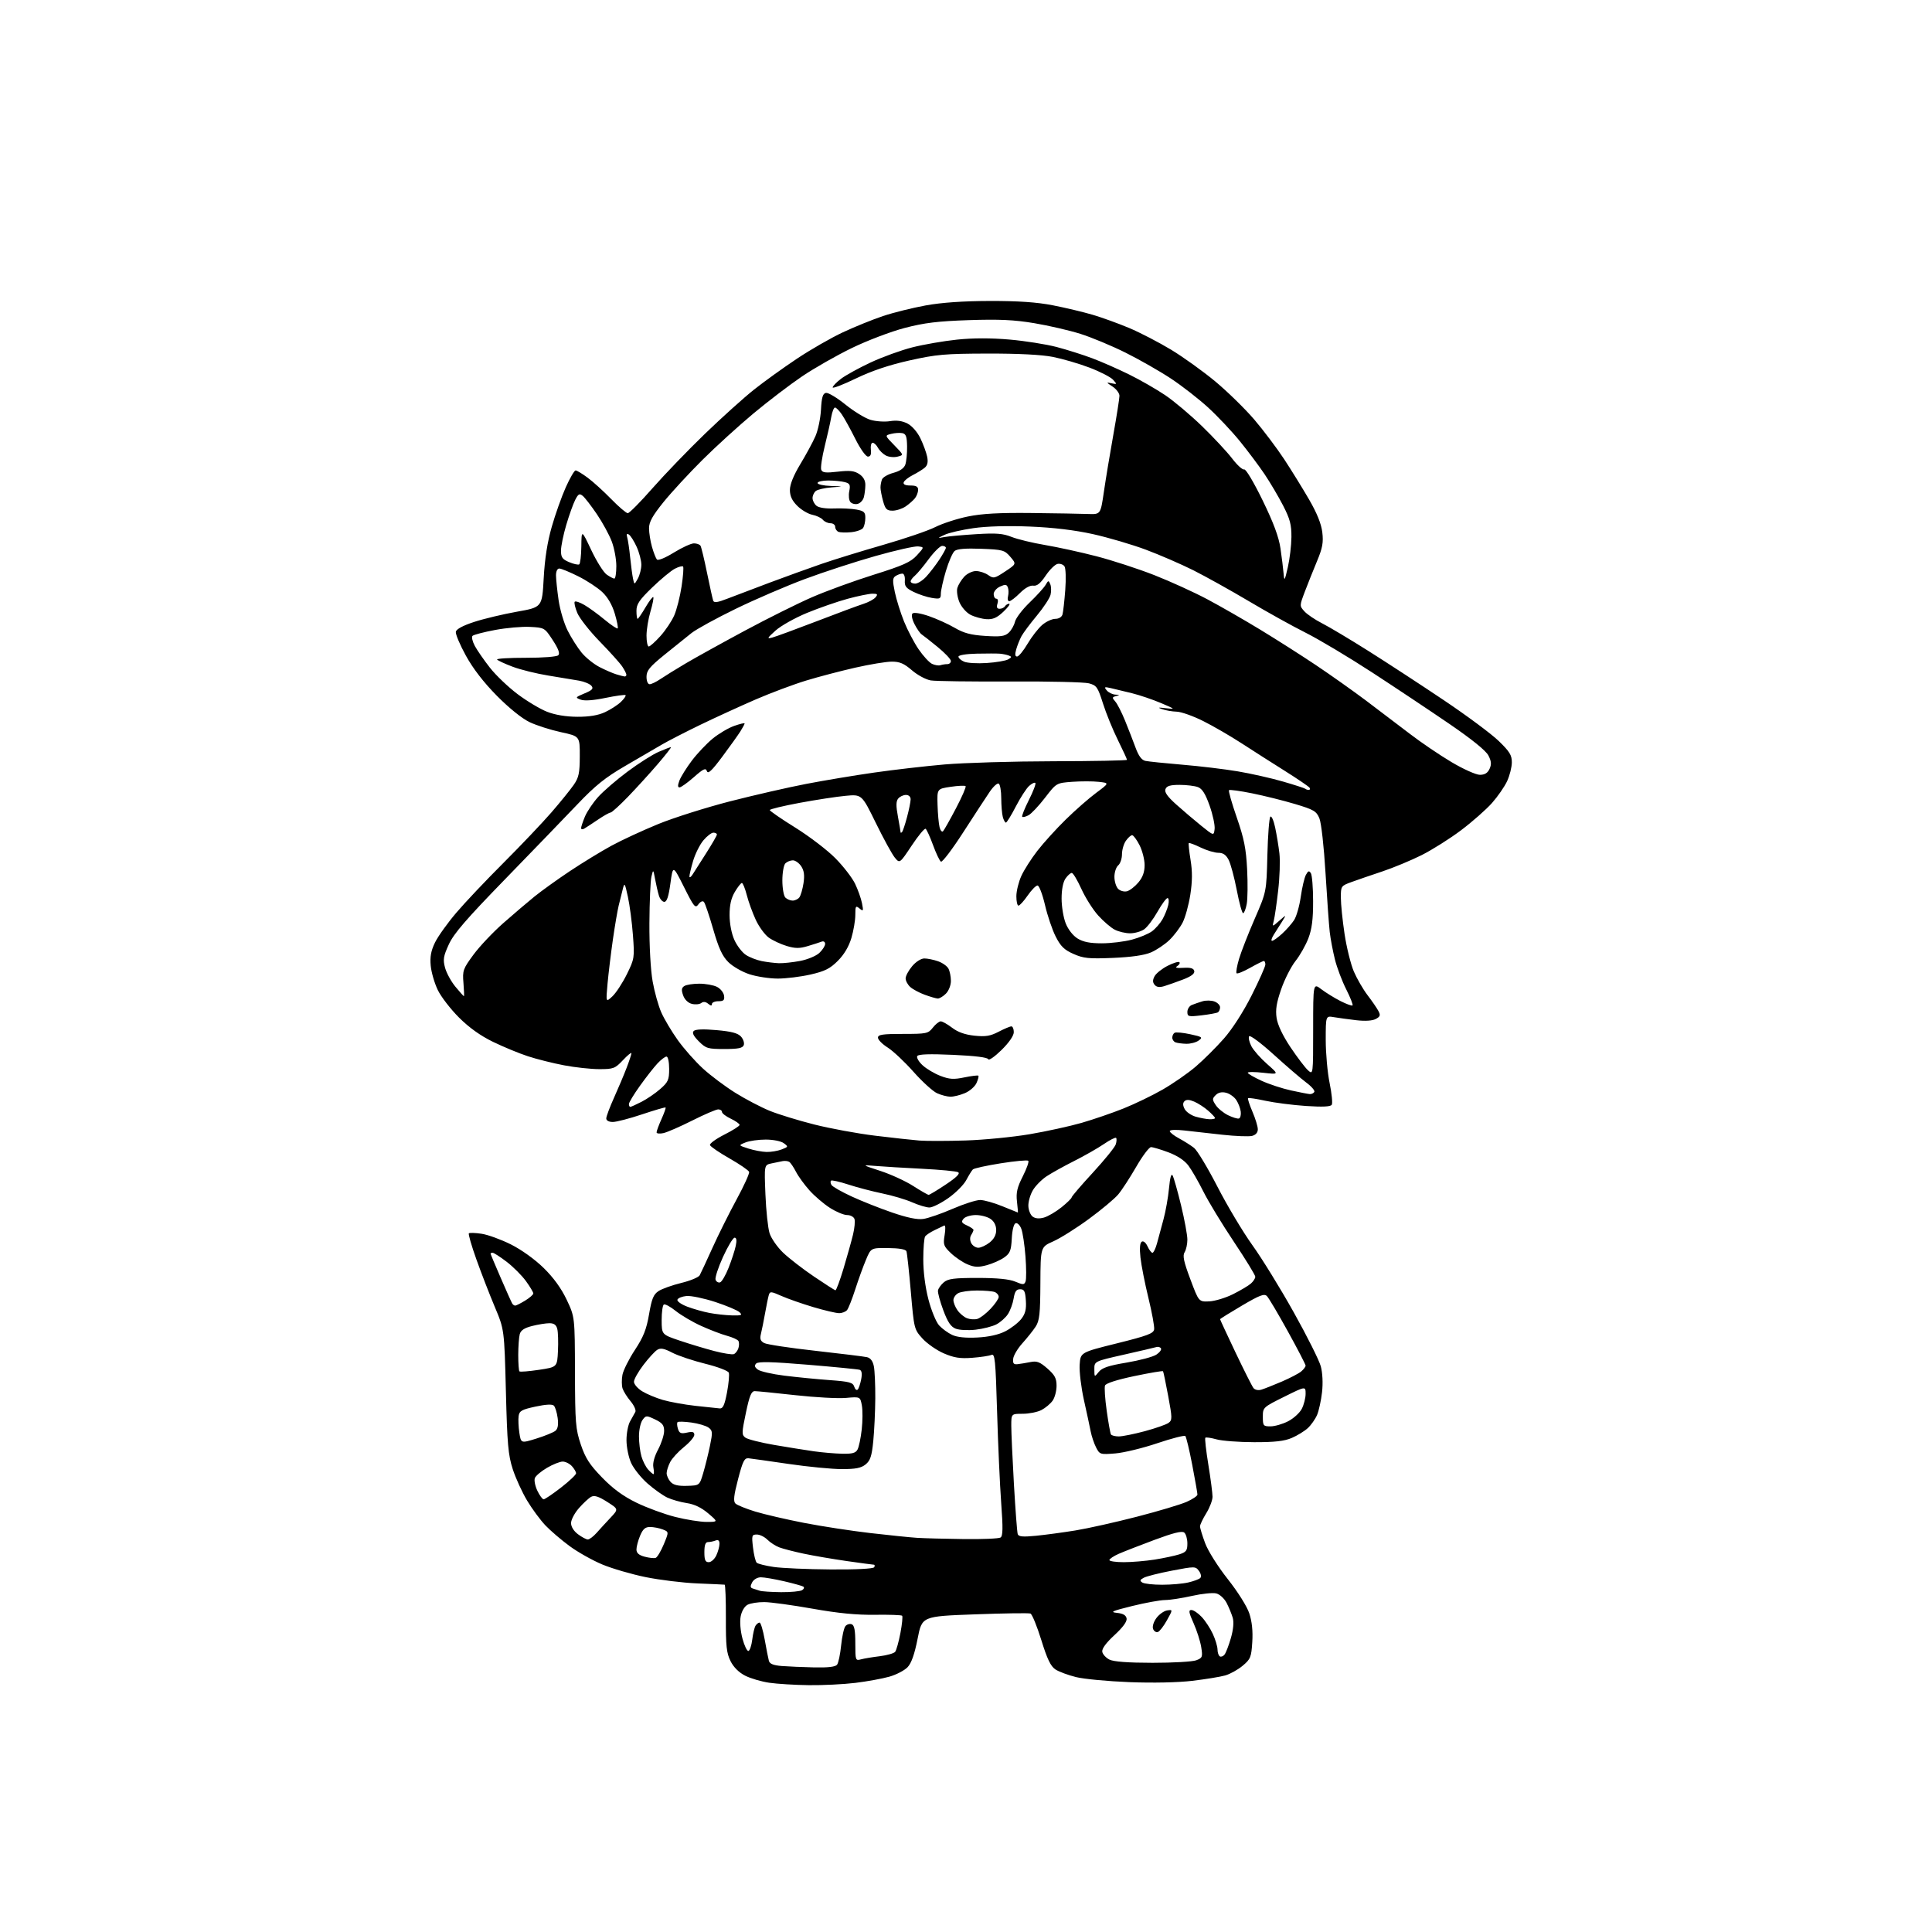 <?xml version="1.0" encoding="UTF-8" standalone="no"?>
<svg 
  version="1.1" 
  xmlns="http://www.w3.org/2000/svg" 
  xmlns:xlink="http://www.w3.org/1999/xlink" 
  xmlns:svg="http://www.w3.org/2000/svg"
  xmlns:rdf="http://www.w3.org/1999/02/22-rdf-syntax-ns#"
  xmlns:cc="http://creativecommons.org/ns#"
  xmlns:dc="http://purl.org/dc/elements/1.1/"
  viewBox="0 0 768 768"
  width="768"
  height="768"
>
<style>svg {background-color: white; }</style>"
<path stroke="none" fill="black" fill-rule="evenodd" d="M321.53,669.88C316.01,669.81 308.93,669.38 305.79,668.92C302.65,668.46 298.32,667.19 296.18,666.09C293.70,664.82 291.59,662.72 290.39,660.30C288.81,657.13 288.51,654.30 288.55,643.25C288.58,635.96 288.35,629.97 288.05,629.93C287.75,629.89 282.84,629.66 277.14,629.43C271.44,629.19 262.22,628.06 256.66,626.93C251.10,625.80 243.35,623.54 239.44,621.91C235.53,620.28 229.67,616.99 226.42,614.59C223.16,612.20 218.84,608.50 216.81,606.37C214.78,604.24 211.51,599.80 209.53,596.50C207.55,593.20 204.98,587.58 203.82,584.00C202.01,578.41 201.63,574.07 201.10,553.00C200.47,528.50 200.47,528.50 196.68,519.50C194.60,514.55 191.31,506.07 189.38,500.65C187.44,495.24 186.10,490.57 186.38,490.28C186.67,489.99 188.95,490.06 191.44,490.44C193.93,490.81 199.17,492.72 203.08,494.67C207.28,496.78 212.60,500.59 216.10,504.02C220.03,507.87 223.10,512.10 225.26,516.65C228.50,523.50 228.50,523.50 228.56,545.50C228.61,565.63 228.81,568.07 230.88,574.23C232.71,579.65 234.36,582.21 239.33,587.33C243.67,591.80 247.72,594.77 253.00,597.34C257.12,599.35 264.06,601.90 268.41,603.00C272.76,604.10 278.39,604.99 280.91,604.99C285.50,604.97 285.50,604.97 281.50,601.57C278.83,599.30 276.01,597.95 273.00,597.50C270.52,597.13 267.05,596.14 265.27,595.31C263.50,594.48 259.95,591.95 257.38,589.69C254.81,587.43 251.89,583.76 250.88,581.54C249.87,579.32 249.04,575.25 249.04,572.50C249.03,569.75 249.68,566.38 250.48,565.00C251.27,563.62 252.21,561.94 252.56,561.26C252.91,560.59 252.06,558.68 250.67,557.02C249.28,555.37 247.84,553.07 247.47,551.92C247.11,550.77 247.09,548.34 247.43,546.52C247.77,544.71 250.00,540.25 252.38,536.63C255.80,531.42 256.98,528.44 258.01,522.44C259.07,516.24 259.77,514.54 261.80,513.21C263.16,512.32 267.22,510.87 270.81,509.99C274.41,509.12 277.70,507.75 278.14,506.95C278.58,506.15 280.87,501.23 283.23,496.00C285.59,490.77 289.92,482.10 292.84,476.73C295.76,471.36 297.99,466.46 297.78,465.84C297.57,465.22 294.07,462.82 290.00,460.50C285.93,458.18 282.43,455.80 282.23,455.19C282.03,454.59 284.60,452.72 287.93,451.03C291.27,449.35 294.00,447.61 294.00,447.17C294.00,446.73 292.43,445.62 290.50,444.70C288.57,443.78 287.00,442.58 287.00,442.02C287.00,441.46 286.33,441.00 285.50,441.00C284.68,441.00 280.06,442.98 275.25,445.40C270.44,447.82 265.26,450.08 263.75,450.42C262.24,450.76 261.00,450.63 261.00,450.13C261.00,449.63 261.87,447.27 262.94,444.88C264.01,442.50 264.75,440.41 264.58,440.25C264.41,440.08 260.21,441.31 255.24,442.97C250.27,444.64 245.03,446.00 243.60,446.00C242.03,446.00 241.00,445.44 241.00,444.59C241.00,443.82 242.39,440.11 244.09,436.34C245.78,432.58 248.03,427.25 249.08,424.50C250.14,421.75 251.00,419.13 251.00,418.68C251.00,418.23 249.48,419.46 247.63,421.43C244.49,424.76 243.85,425.00 238.24,425.00C234.93,425.00 228.62,424.32 224.22,423.48C219.83,422.65 213.36,421.03 209.86,419.88C206.36,418.74 200.12,416.16 196.00,414.16C190.99,411.73 186.49,408.51 182.44,404.47C179.11,401.14 175.32,396.23 174.03,393.56C172.74,390.89 171.47,386.55 171.22,383.92C170.88,380.36 171.31,377.99 172.91,374.68C174.10,372.23 177.92,366.89 181.40,362.81C184.87,358.73 193.33,349.79 200.19,342.95C207.04,336.10 215.57,327.12 219.15,323.00C222.72,318.88 226.72,313.94 228.04,312.03C230.08,309.10 230.45,307.36 230.47,300.62C230.50,292.67 230.50,292.67 223.00,291.05C218.88,290.16 213.25,288.36 210.50,287.05C207.49,285.61 202.32,281.45 197.50,276.57C192.26,271.26 188.02,265.77 185.20,260.63C182.83,256.33 181.03,252.06 181.20,251.15C181.39,250.09 183.99,248.69 188.50,247.22C192.35,245.96 200.00,244.14 205.50,243.16C215.50,241.39 215.50,241.39 216.13,229.86C216.56,222.03 217.60,215.43 219.36,209.31C220.78,204.35 223.29,197.31 224.93,193.65C226.57,189.99 228.32,187.00 228.81,187.00C229.30,187.00 231.45,188.30 233.60,189.89C235.74,191.47 239.96,195.30 242.97,198.39C245.97,201.47 248.94,204.00 249.55,204.00C250.17,204.00 254.60,199.52 259.40,194.05C264.21,188.58 273.60,178.84 280.27,172.40C286.95,165.96 295.69,158.09 299.69,154.91C303.69,151.73 311.39,146.19 316.79,142.59C322.19,138.99 330.41,134.27 335.06,132.10C339.70,129.93 346.88,127.02 351.00,125.64C355.12,124.26 362.77,122.36 368.00,121.41C374.33,120.26 382.83,119.67 393.50,119.64C404.80,119.62 412.14,120.12 418.50,121.36C423.45,122.32 430.57,124.02 434.32,125.12C438.07,126.22 444.65,128.61 448.93,130.41C453.22,132.22 460.68,136.09 465.52,139.01C470.35,141.93 478.27,147.62 483.12,151.65C487.96,155.69 494.91,162.48 498.56,166.74C502.20,171.01 507.55,178.10 510.45,182.50C513.34,186.90 517.81,194.13 520.38,198.56C523.53,204.01 525.24,208.24 525.64,211.62C526.12,215.67 525.72,217.84 523.54,223.06C522.06,226.60 519.89,232.05 518.70,235.17C516.56,240.83 516.56,240.85 518.53,243.03C519.61,244.23 522.75,246.35 525.50,247.75C528.25,249.14 536.58,254.11 544.00,258.79C551.42,263.47 564.92,272.28 574.00,278.38C583.08,284.47 592.86,291.74 595.75,294.54C600.10,298.75 601.00,300.20 600.98,303.06C600.97,304.95 600.13,308.30 599.11,310.50C598.10,312.70 595.38,316.62 593.08,319.22C590.77,321.81 585.25,326.68 580.80,330.03C576.36,333.38 569.29,337.83 565.11,339.93C560.92,342.02 553.90,344.94 549.50,346.41C545.10,347.87 539.59,349.77 537.25,350.62C533.08,352.14 533.00,352.25 533.01,356.83C533.01,359.40 533.67,365.89 534.48,371.26C535.29,376.63 536.96,383.36 538.18,386.21C539.41,389.06 541.85,393.27 543.60,395.57C545.36,397.87 547.30,400.69 547.91,401.83C548.85,403.58 548.68,404.10 546.89,405.06C545.55,405.78 542.67,405.96 539.13,405.55C536.03,405.19 532.04,404.64 530.25,404.34C527.00,403.78 527.00,403.78 527.00,413.43C527.00,418.74 527.70,426.45 528.55,430.56C529.39,434.68 529.78,438.55 529.40,439.16C528.92,439.94 525.75,440.08 519.10,439.64C513.82,439.28 506.58,438.35 503.01,437.57C499.44,436.79 496.34,436.33 496.12,436.54C495.91,436.76 496.69,439.17 497.86,441.90C499.04,444.64 500.00,447.79 500.00,448.92C500.00,450.22 499.16,451.17 497.70,451.54C496.44,451.85 491.15,451.65 485.95,451.08C480.75,450.51 473.91,449.75 470.75,449.38C467.47,449.00 465.00,449.11 465.00,449.63C465.00,450.13 466.66,451.44 468.68,452.52C470.70,453.61 473.39,455.31 474.65,456.30C475.91,457.29 480.11,464.26 483.99,471.80C487.86,479.33 494.11,489.77 497.86,495.00C501.62,500.23 509.01,512.22 514.28,521.66C519.56,531.09 524.40,540.76 525.04,543.14C525.74,545.77 525.94,549.83 525.53,553.44C525.16,556.73 524.27,560.78 523.56,562.46C522.84,564.13 521.18,566.49 519.87,567.70C518.55,568.91 515.68,570.67 513.49,571.61C510.52,572.88 506.68,573.31 498.50,573.29C492.45,573.28 485.73,572.77 483.56,572.16C481.39,571.55 479.40,571.27 479.14,571.52C478.88,571.78 479.42,576.61 480.34,582.25C481.26,587.89 482.00,593.62 482.00,595.00C481.99,596.38 480.88,599.30 479.53,601.50C478.17,603.70 477.05,606.05 477.03,606.71C477.01,607.38 477.93,610.41 479.06,613.44C480.23,616.56 484.15,622.78 488.06,627.72C492.06,632.78 495.68,638.54 496.61,641.33C497.68,644.56 498.08,648.37 497.80,652.75C497.42,658.78 497.10,659.55 493.96,662.17C492.08,663.75 488.95,665.48 487.02,666.02C485.08,666.57 479.23,667.52 474.00,668.15C468.26,668.83 458.36,669.04 449.00,668.68C440.48,668.35 430.93,667.45 427.79,666.68C424.65,665.91 420.95,664.54 419.57,663.64C417.66,662.39 416.30,659.56 413.93,651.93C412.21,646.39 410.27,641.66 409.62,641.41C408.97,641.16 399.00,641.30 387.47,641.73C366.50,642.50 366.50,642.50 364.76,651.43C363.56,657.53 362.31,661.10 360.80,662.71C359.59,664.00 356.32,665.71 353.55,666.50C350.77,667.29 344.69,668.40 340.03,668.97C335.37,669.54 327.04,669.95 321.53,669.88zM323.63,662.82C329.13,662.94 332.07,662.60 332.74,661.75C333.28,661.06 334.01,657.62 334.36,654.10C334.71,650.58 335.48,647.12 336.07,646.41C336.66,645.70 337.79,645.37 338.57,645.67C339.62,646.07 340.00,648.07 340.00,653.22C340.00,660.01 340.07,660.21 342.25,659.62C343.49,659.28 346.86,658.72 349.74,658.37C352.62,658.01 355.37,657.23 355.85,656.61C356.32,656.00 357.26,652.64 357.93,649.15C358.59,645.66 358.90,642.57 358.61,642.28C358.32,641.99 353.45,641.82 347.79,641.90C340.56,642.01 333.18,641.29 323.00,639.48C315.02,638.06 306.41,636.88 303.86,636.86C301.31,636.83 298.29,637.31 297.16,637.92C295.94,638.57 294.81,640.49 294.42,642.59C294.03,644.66 294.33,648.31 295.13,651.32C295.89,654.17 296.96,656.40 297.51,656.28C298.05,656.16 298.74,654.14 299.03,651.78C299.32,649.43 299.90,646.94 300.33,646.25C300.77,645.56 301.49,645.00 301.95,645.00C302.40,645.00 303.31,648.04 303.98,651.75C304.64,655.46 305.38,659.26 305.64,660.20C305.97,661.41 307.44,662.00 310.80,662.27C313.39,662.47 319.16,662.72 323.63,662.82zM458.18,660.99C466.26,660.99 474.06,660.55 475.52,659.99C477.99,659.05 478.13,658.68 477.50,654.74C477.13,652.41 475.76,648.14 474.47,645.25C472.55,640.98 472.39,640.00 473.60,640.00C474.42,640.00 476.26,641.24 477.68,642.75C479.11,644.26 481.10,647.30 482.11,649.50C483.13,651.70 483.97,654.49 483.98,655.69C483.99,656.90 484.40,658.13 484.89,658.43C485.37,658.73 486.22,658.42 486.76,657.74C487.31,657.06 488.44,654.11 489.29,651.18C490.26,647.82 490.53,644.86 490.04,643.12C489.60,641.62 488.51,638.95 487.61,637.21C486.68,635.42 484.88,633.76 483.48,633.41C482.12,633.06 477.79,633.51 473.88,634.39C469.96,635.28 465.12,636.02 463.13,636.04C461.13,636.06 455.23,637.14 450.00,638.43C442.09,640.39 441.08,640.84 443.99,641.14C446.43,641.39 447.59,642.06 447.84,643.35C448.07,644.57 446.40,646.86 443.00,650.00C439.63,653.11 437.94,655.43 438.17,656.62C438.36,657.63 439.64,659.02 441.01,659.71C442.67,660.55 448.38,660.98 458.18,660.99zM460.25,648.76C459.56,648.98 458.71,648.42 458.36,647.51C458.00,646.55 458.57,644.71 459.71,643.17C460.81,641.70 462.72,640.35 463.97,640.16C466.24,639.83 466.24,639.83 463.87,644.09C462.57,646.44 460.94,648.54 460.25,648.76zM310.50,632.91C314.35,632.94 318.11,632.58 318.86,632.11C319.60,631.64 319.81,631.00 319.32,630.70C318.82,630.39 315.37,629.43 311.65,628.57C307.92,627.71 303.79,627.00 302.47,627.00C301.09,627.00 299.61,627.85 298.99,629.01C298.18,630.54 298.23,631.13 299.21,631.44C299.92,631.66 301.18,632.07 302.00,632.34C302.82,632.62 306.65,632.87 310.50,632.91zM462.00,629.96C465.57,629.96 470.24,629.55 472.37,629.05C474.50,628.56 476.64,627.76 477.13,627.27C477.63,626.77 477.42,625.58 476.61,624.48C475.25,622.62 475.00,622.61 465.91,624.35C460.80,625.33 455.74,626.60 454.67,627.18C453.10,628.02 452.99,628.38 454.11,629.09C454.88,629.57 458.43,629.97 462.00,629.96zM330.19,623.88C340.38,623.95 347.12,623.61 347.50,623.00C347.84,622.45 347.75,621.99 347.31,621.98C346.86,621.97 342.00,621.32 336.50,620.53C331.00,619.74 323.34,618.43 319.48,617.61C315.61,616.79 311.24,615.66 309.77,615.10C308.29,614.54 306.16,613.16 305.04,612.04C303.92,610.92 302.04,610.00 300.86,610.00C298.87,610.00 298.76,610.36 299.33,615.17C299.67,618.02 300.32,620.72 300.79,621.19C301.25,621.65 304.30,622.41 307.56,622.89C310.83,623.37 321.01,623.81 330.19,623.88zM281.75,620.99C282.71,620.99 284.06,619.77 284.75,618.29C285.44,616.81 286.00,614.74 286.00,613.69C286.00,612.36 285.52,611.97 284.42,612.39C283.55,612.73 282.20,613.00 281.42,613.00C280.43,613.00 280.00,614.21 280.00,617.00C280.00,620.15 280.37,621.00 281.75,620.99zM446.75,620.99C449.91,620.99 455.43,620.52 459.00,619.96C462.57,619.39 466.96,618.46 468.75,617.89C471.55,616.99 472.00,616.39 472.00,613.54C472.00,611.73 471.44,609.78 470.75,609.22C469.86,608.48 466.47,609.32 459.00,612.10C453.23,614.25 446.81,616.75 444.75,617.65C442.69,618.56 441.00,619.69 441.00,620.15C441.00,620.62 443.59,621.00 446.75,620.99zM260.64,619.28C261.27,619.05 262.72,616.63 263.86,613.89C265.92,608.92 265.92,608.92 263.40,607.96C262.01,607.43 259.75,607.00 258.38,607.00C256.49,607.00 255.55,607.83 254.45,610.47C253.65,612.38 253.00,614.84 253.00,615.94C253.00,617.35 253.95,618.20 256.25,618.81C258.04,619.29 260.01,619.50 260.64,619.28zM233.65,611.97C234.27,611.99 235.85,610.81 237.15,609.35C238.44,607.89 240.94,605.17 242.70,603.30C245.90,599.90 245.90,599.90 241.32,596.99C237.94,594.84 236.27,594.32 235.00,595.00C234.05,595.51 231.86,597.53 230.14,599.50C228.41,601.46 227.00,604.14 227.00,605.45C227.00,606.89 228.09,608.65 229.75,609.88C231.26,611.01 233.02,611.95 233.65,611.97zM383.00,611.80C390.43,611.90 397.05,611.62 397.73,611.19C398.67,610.59 398.73,607.46 397.99,597.46C397.47,590.33 396.73,574.02 396.36,561.20C395.75,540.45 395.50,537.98 394.09,538.60C393.22,538.98 389.77,539.50 386.43,539.75C381.65,540.11 379.26,539.74 375.19,537.99C372.34,536.76 368.52,534.10 366.68,532.07C363.39,528.43 363.34,528.22 362.07,513.49C361.36,505.30 360.57,498.05 360.32,497.39C360.02,496.62 357.39,496.16 353.04,496.12C346.22,496.05 346.22,496.05 344.24,500.78C343.14,503.37 341.23,508.65 339.99,512.50C338.75,516.35 337.29,520.06 336.74,520.75C336.20,521.44 334.76,522.00 333.55,522.00C332.34,522.00 327.69,520.90 323.22,519.57C318.74,518.23 313.06,516.24 310.59,515.14C306.46,513.31 306.05,513.29 305.60,514.83C305.33,515.75 304.67,518.99 304.13,522.02C303.59,525.06 302.85,528.74 302.49,530.19C301.98,532.22 302.28,533.08 303.77,533.88C304.84,534.45 313.99,535.84 324.11,536.96C334.22,538.09 343.46,539.23 344.62,539.49C346.03,539.81 346.95,541.02 347.37,543.11C347.72,544.84 347.97,550.58 347.94,555.88C347.90,561.17 347.54,568.82 347.14,572.88C346.54,578.86 345.96,580.61 344.09,582.13C342.31,583.57 340.13,584.00 334.64,583.99C330.71,583.99 321.20,583.07 313.50,581.94C305.80,580.81 298.62,579.80 297.55,579.69C295.91,579.53 295.26,580.83 293.39,588.00C291.70,594.47 291.45,596.78 292.34,597.66C292.98,598.30 296.52,599.74 300.22,600.87C303.91,601.99 312.69,604.03 319.72,605.39C326.75,606.75 338.57,608.56 346.00,609.42C353.43,610.28 361.75,611.13 364.50,611.31C367.25,611.49 375.57,611.71 383.00,611.80zM411.75,610.50C415.46,610.14 422.55,609.18 427.50,608.38C432.45,607.57 443.45,605.11 451.93,602.92C460.42,600.73 469.31,598.07 471.68,597.02C474.06,595.97 476.00,594.66 476.00,594.11C476.00,593.55 475.07,588.24 473.93,582.30C472.79,576.36 471.55,571.20 471.18,570.84C470.80,570.48 465.77,571.78 460.00,573.72C454.23,575.67 446.73,577.48 443.34,577.76C437.36,578.24 437.14,578.18 435.71,575.38C434.90,573.80 433.93,570.92 433.56,569.00C433.19,567.08 431.98,561.45 430.87,556.50C429.77,551.55 429.01,545.27 429.18,542.55C429.50,537.60 429.50,537.60 444.00,534.00C456.18,530.97 458.55,530.08 458.79,528.43C458.95,527.34 457.93,521.74 456.52,515.98C455.11,510.21 453.69,502.97 453.35,499.89C452.95,496.20 453.13,494.04 453.87,493.58C454.52,493.18 455.48,493.96 456.16,495.44C456.80,496.85 457.68,498.00 458.12,498.00C458.56,498.00 459.37,496.31 459.93,494.25C460.48,492.19 461.65,487.89 462.51,484.70C463.38,481.51 464.36,475.95 464.70,472.35C465.10,468.07 465.60,466.32 466.14,467.29C466.60,468.11 468.11,473.45 469.49,479.14C470.87,484.84 472.00,490.97 472.00,492.76C472.00,494.56 471.51,496.82 470.90,497.78C470.05,499.15 470.54,501.49 473.18,508.52C476.54,517.50 476.54,517.50 480.66,517.32C482.93,517.22 487.20,515.93 490.14,514.46C493.09,512.98 496.29,511.08 497.25,510.23C498.21,509.38 499.00,508.17 499.00,507.53C499.00,506.89 495.16,500.62 490.47,493.60C485.77,486.57 480.32,477.60 478.36,473.66C476.39,469.72 473.71,465.07 472.40,463.32C470.87,461.29 468.01,459.40 464.47,458.07C461.42,456.93 458.31,456.00 457.55,456.00C456.79,456.00 454.14,459.54 451.64,463.86C449.15,468.18 445.94,473.11 444.50,474.82C443.06,476.53 437.82,480.91 432.84,484.56C427.86,488.22 421.51,492.21 418.71,493.45C413.64,495.69 413.64,495.69 413.57,510.14C413.51,522.37 413.22,525.01 411.67,527.38C410.67,528.91 408.31,531.86 406.44,533.94C404.56,536.01 402.91,538.79 402.76,540.11C402.56,541.98 402.94,542.45 404.50,542.28C405.60,542.16 407.90,541.78 409.61,541.44C412.17,540.92 413.36,541.38 416.36,544.01C419.31,546.60 420.00,547.91 420.00,550.88C420.00,552.90 419.30,555.56 418.44,556.78C417.58,558.01 415.58,559.68 413.99,560.51C412.40,561.33 409.05,562.00 406.55,562.00C402.00,562.00 402.00,562.00 402.00,566.75C402.00,569.36 402.47,579.83 403.05,590.00C403.64,600.17 404.31,609.10 404.56,609.83C404.90,610.85 406.57,611.01 411.75,610.50zM216.11,596.00C216.60,596.00 219.70,593.90 223.00,591.34C226.30,588.78 229.00,586.22 229.00,585.67C229.00,585.11 228.26,583.83 227.35,582.83C226.43,581.82 224.79,581.00 223.68,581.00C222.58,581.00 219.78,582.11 217.46,583.47C215.13,584.83 212.95,586.67 212.61,587.56C212.27,588.45 212.72,590.72 213.61,592.59C214.50,594.47 215.63,596.00 216.11,596.00zM273.10,590.65C278.07,590.50 278.07,590.50 279.53,585.59C280.33,582.89 281.54,578.00 282.22,574.74C283.33,569.34 283.28,568.68 281.64,567.48C280.65,566.76 277.60,565.86 274.86,565.48C272.12,565.10 269.63,565.03 269.34,565.32C269.05,565.61 269.12,566.81 269.50,567.99C270.05,569.74 270.69,570.01 273.09,569.48C275.32,568.99 276.00,569.20 276.00,570.37C276.00,571.22 274.15,573.39 271.90,575.20C269.64,577.02 267.16,579.72 266.40,581.20C265.63,582.69 265.00,584.68 265.00,585.62C265.00,586.57 265.70,588.12 266.56,589.07C267.69,590.31 269.52,590.76 273.10,590.65zM259.77,586.00C260.03,586.00 260.00,584.81 259.73,583.35C259.40,581.66 260.09,579.05 261.61,576.20C262.92,573.73 264.00,570.41 264.00,568.83C264.00,566.53 263.30,565.63 260.41,564.25C256.95,562.61 256.76,562.61 255.41,564.46C254.63,565.52 254.00,568.44 254.00,570.95C254.00,573.46 254.44,577.03 254.97,578.89C255.50,580.75 256.70,583.11 257.62,584.14C258.55,585.16 259.52,586.00 259.77,586.00zM334.71,577.88C338.79,577.97 340.14,577.61 340.89,576.20C341.42,575.21 342.17,571.64 342.55,568.26C342.93,564.88 342.95,560.56 342.60,558.66C341.95,555.19 341.95,555.19 336.22,555.70C333.08,555.97 324.03,555.48 316.12,554.60C308.21,553.72 300.97,553.00 300.03,553.00C298.68,553.00 297.92,554.85 296.50,561.65C294.82,569.63 294.81,570.39 296.32,571.49C297.22,572.15 302.35,573.45 307.73,574.38C313.10,575.30 320.20,576.44 323.50,576.91C326.80,577.38 331.85,577.81 334.71,577.88zM213.23,571.85C216.60,570.80 220.00,569.41 220.79,568.76C221.76,567.95 222.04,566.36 221.68,563.67C221.39,561.52 220.71,559.31 220.17,558.77C219.52,558.12 217.01,558.25 212.84,559.15C207.38,560.33 206.45,560.85 206.16,562.91C205.97,564.23 206.10,567.21 206.45,569.54C207.09,573.76 207.09,573.76 213.23,571.85zM444.74,571.00C446.18,571.00 450.85,570.06 455.12,568.91C459.38,567.76 463.61,566.28 464.51,565.62C466.02,564.51 466.01,563.71 464.38,554.96C463.42,549.76 462.49,545.32 462.32,545.09C462.16,544.87 457.02,545.74 450.91,547.02C444.01,548.47 439.60,549.88 439.26,550.76C438.96,551.54 439.26,556.05 439.93,560.79C440.59,565.53 441.35,569.76 441.62,570.20C441.90,570.64 443.30,571.00 444.74,571.00zM505.04,567.00C506.71,567.00 509.85,566.10 512.02,564.99C514.19,563.88 516.64,561.66 517.48,560.04C518.32,558.42 519.00,555.73 519.00,554.06C519.00,551.01 519.00,551.01 510.50,555.23C502.08,559.41 502.00,559.48 502.00,563.22C502.00,566.76 502.19,567.00 505.04,567.00zM286.14,559.87C287.39,559.97 288.06,558.46 289.00,553.51C289.67,549.94 289.99,546.41 289.70,545.66C289.41,544.90 285.20,543.31 280.34,542.11C275.48,540.91 269.59,538.93 267.25,537.72C263.96,536.01 262.61,535.75 261.25,536.59C260.29,537.19 257.81,539.89 255.76,542.59C253.70,545.29 252.01,548.29 252.01,549.26C252.00,550.24 253.46,551.93 255.25,553.04C257.04,554.14 260.75,555.70 263.50,556.50C266.25,557.30 272.10,558.36 276.50,558.85C280.90,559.34 285.24,559.80 286.14,559.87zM340.97,552.35C341.39,551.88 342.01,550.02 342.35,548.21C342.76,546.02 342.55,544.79 341.73,544.52C341.05,544.29 331.77,543.39 321.10,542.50C306.79,541.31 301.42,541.19 300.60,542.01C299.80,542.83 299.97,543.49 301.26,544.44C302.24,545.16 306.96,546.24 311.76,546.84C316.57,547.44 324.65,548.24 329.73,548.61C337.68,549.19 339.04,549.55 339.58,551.24C339.92,552.32 340.54,552.82 340.97,552.35zM501.39,552.42C502.55,552.07 506.20,550.63 509.50,549.22C512.80,547.80 516.29,545.98 517.25,545.17C518.21,544.35 519.00,543.32 519.00,542.86C519.00,542.40 515.83,536.28 511.95,529.26C508.08,522.24 504.33,515.92 503.62,515.21C502.57,514.15 500.75,514.84 493.67,519.01C488.90,521.82 485.00,524.25 485.00,524.41C485.00,524.58 487.76,530.52 491.13,537.61C494.51,544.70 497.72,551.07 498.27,551.77C498.86,552.51 500.18,552.78 501.39,552.42zM436.77,545.36C438.09,543.71 440.70,542.84 447.86,541.65C453.01,540.78 458.32,539.37 459.65,538.50C460.98,537.63 461.81,536.50 461.50,536.00C461.19,535.50 460.39,535.26 459.72,535.47C459.05,535.68 453.21,537.04 446.75,538.50C435.00,541.15 435.00,541.15 435.02,544.33C435.04,547.49 435.05,547.50 436.77,545.36zM214.23,544.53C221.50,543.44 221.50,543.44 221.80,537.00C221.97,533.46 221.85,529.54 221.53,528.28C221.13,526.66 220.23,526.00 218.42,526.00C217.03,526.00 213.93,526.49 211.53,527.10C208.45,527.87 207.02,528.82 206.61,530.35C206.29,531.53 206.02,535.24 206.01,538.58C206.01,541.93 206.22,544.88 206.48,545.14C206.74,545.41 210.23,545.13 214.23,544.53zM291.70,538.29C292.37,538.03 293.20,536.96 293.53,535.92C293.86,534.87 293.86,533.58 293.52,533.04C293.19,532.50 291.14,531.58 288.98,530.99C286.81,530.41 282.22,528.65 278.77,527.09C275.32,525.53 270.76,522.85 268.63,521.14C266.50,519.43 264.37,518.27 263.88,518.57C263.40,518.87 263.01,521.68 263.02,524.81C263.04,530.50 263.04,530.50 270.27,532.94C274.25,534.28 280.42,536.14 283.99,537.07C287.55,538.00 291.02,538.54 291.70,538.29zM388.50,531.68C393.08,531.44 396.94,530.58 399.66,529.19C401.94,528.01 404.77,525.83 405.95,524.33C407.57,522.27 408.02,520.51 407.80,517.06C407.55,513.28 407.16,512.50 405.52,512.50C404.01,512.50 403.39,513.38 402.94,516.16C402.61,518.18 401.59,520.98 400.66,522.39C399.74,523.80 397.67,525.63 396.08,526.46C394.48,527.29 390.77,528.24 387.84,528.57C384.90,528.91 381.34,528.73 379.92,528.18C377.98,527.43 376.74,525.58 374.97,520.84C373.67,517.35 372.72,513.83 372.86,513.00C373.00,512.17 374.04,510.71 375.17,509.75C376.86,508.31 379.21,508.00 388.64,508.00C396.42,508.00 401.18,508.47 403.58,509.47C406.71,510.78 407.15,510.77 407.68,509.38C408.01,508.52 407.99,504.07 407.64,499.47C407.29,494.88 406.55,489.94 405.99,488.48C405.44,487.03 404.43,486.02 403.74,486.25C403.00,486.49 402.38,488.92 402.20,492.30C401.95,497.11 401.51,498.22 399.19,499.86C397.70,500.92 394.59,502.30 392.28,502.93C388.91,503.83 387.39,503.77 384.62,502.61C382.71,501.82 379.73,499.80 377.98,498.13C375.08,495.36 374.87,494.74 375.51,490.93C375.90,488.64 375.83,486.94 375.36,487.16C374.89,487.38 373.15,488.22 371.50,489.01C369.85,489.81 368.17,490.92 367.77,491.48C367.36,492.04 367.02,496.13 367.02,500.56C367.01,505.54 367.79,511.66 369.07,516.56C370.21,520.93 372.12,525.57 373.32,526.88C374.52,528.19 376.85,529.88 378.50,530.65C380.47,531.57 383.90,531.92 388.50,531.68zM388.50,524.29C389.60,523.98 391.96,522.18 393.75,520.29C395.54,518.40 397.00,516.26 397.00,515.54C397.00,514.81 396.29,513.94 395.42,513.61C394.55,513.27 391.37,513.00 388.35,513.00C385.34,513.00 382.00,513.47 380.93,514.04C379.87,514.60 379.00,515.85 379.00,516.81C379.00,517.77 379.72,519.59 380.61,520.85C381.49,522.11 383.18,523.53 384.36,524.00C385.54,524.47 387.40,524.60 388.50,524.29zM290.96,522.89C294.80,522.98 295.22,522.81 293.96,521.62C293.16,520.86 288.81,519.03 284.30,517.55C279.78,516.08 274.64,515.01 272.87,515.18C271.10,515.36 269.48,516.02 269.28,516.65C269.07,517.28 270.84,518.53 273.20,519.42C275.57,520.32 279.52,521.44 282.00,521.91C284.48,522.39 288.51,522.83 290.96,522.89zM204.81,519.00C205.19,518.99 206.96,518.10 208.75,517.01C210.54,515.92 212.00,514.64 212.00,514.16C212.00,513.69 210.68,511.47 209.06,509.24C207.44,507.01 204.00,503.57 201.42,501.59C198.83,499.62 196.33,498.00 195.86,498.00C195.39,498.00 195.00,498.15 195.00,498.33C195.00,498.51 196.83,502.87 199.07,508.03C201.30,513.19 203.35,517.76 203.63,518.20C203.90,518.64 204.43,519.00 204.81,519.00zM332.09,512.91C332.42,512.96 333.87,509.06 335.32,504.25C336.76,499.44 338.46,493.37 339.09,490.77C339.72,488.17 339.97,485.35 339.65,484.52C339.32,483.68 338.01,483.00 336.73,483.00C335.44,483.00 332.39,481.73 329.95,480.17C327.50,478.61 323.84,475.49 321.81,473.23C319.78,470.97 317.35,467.63 316.42,465.81C315.48,463.99 314.28,462.22 313.75,461.87C313.22,461.53 312.04,461.39 311.14,461.56C310.24,461.74 308.22,462.15 306.65,462.48C303.79,463.09 303.79,463.09 304.27,474.80C304.53,481.23 305.27,488.17 305.91,490.20C306.55,492.24 308.97,495.72 311.28,497.94C313.60,500.16 319.10,504.42 323.50,507.40C327.90,510.38 331.77,512.86 332.09,512.91zM286.25,509.76C286.94,509.53 288.47,506.91 289.64,503.93C290.82,500.94 292.10,497.04 292.47,495.25C292.93,493.09 292.78,492.00 292.02,492.00C291.40,492.00 289.32,495.45 287.40,499.66C285.48,503.87 284.15,507.96 284.45,508.74C284.75,509.52 285.56,509.98 286.25,509.76zM388.90,496.00C389.91,496.00 391.92,495.07 393.37,493.93C395.12,492.55 396.00,490.89 396.00,488.98C396.00,487.15 395.20,485.55 393.78,484.56C392.56,483.70 389.91,483.00 387.90,483.00C385.89,483.00 383.69,483.66 383.02,484.48C382.01,485.69 382.25,486.16 384.40,487.14C385.83,487.79 386.99,488.59 386.98,488.91C386.98,489.23 386.56,490.15 386.05,490.95C385.50,491.83 385.52,493.09 386.10,494.20C386.64,495.19 387.89,496.00 388.90,496.00zM367.01,484.55C368.95,484.28 374.19,482.47 378.66,480.53C383.14,478.59 388.08,477.01 389.65,477.02C391.22,477.04 395.20,478.16 398.50,479.52C401.80,480.88 404.56,481.99 404.63,482.00C404.70,482.00 404.53,480.01 404.26,477.59C403.86,474.08 404.34,472.03 406.57,467.62C408.12,464.56 409.11,461.77 408.76,461.43C408.41,461.08 403.50,461.53 397.84,462.43C392.17,463.33 387.18,464.42 386.73,464.87C386.28,465.32 385.11,467.21 384.11,469.09C383.12,470.97 379.91,474.19 376.98,476.25C374.05,478.31 370.67,480.00 369.46,480.00C368.25,480.00 365.16,479.07 362.60,477.94C360.04,476.81 354.69,475.22 350.72,474.41C346.75,473.59 340.66,472.00 337.19,470.86C333.71,469.73 330.63,469.04 330.34,469.33C330.04,469.63 330.13,470.41 330.54,471.06C330.95,471.72 334.54,473.77 338.53,475.61C342.51,477.45 349.76,480.33 354.64,482.00C360.63,484.06 364.64,484.89 367.01,484.55zM415.02,483.99C416.61,483.54 419.73,481.70 421.96,479.92C424.18,478.13 426.00,476.35 426.00,475.97C426.00,475.59 429.80,471.16 434.44,466.13C439.08,461.09 443.17,456.04 443.53,454.91C443.89,453.78 443.95,452.61 443.66,452.33C443.38,452.04 441.20,453.14 438.82,454.77C436.44,456.40 431.16,459.41 427.08,461.47C423.00,463.52 418.04,466.27 416.06,467.58C414.07,468.89 411.61,471.39 410.58,473.14C409.55,474.88 408.74,477.69 408.79,479.37C408.84,481.06 409.61,482.97 410.51,483.63C411.57,484.41 413.14,484.53 415.02,483.99zM369.14,474.97C369.49,474.99 372.57,473.13 375.99,470.85C380.29,467.98 381.79,466.47 380.85,465.97C380.11,465.57 373.65,464.96 366.50,464.60C359.35,464.24 351.02,463.74 348.00,463.48C342.50,463.02 342.50,463.02 350.00,465.47C354.12,466.82 359.98,469.50 363.00,471.44C366.02,473.37 368.79,474.96 369.14,474.97zM304.68,457.92C306.44,457.97 309.14,457.52 310.68,456.93C313.40,455.89 313.43,455.80 311.56,454.43C310.46,453.62 307.34,453.00 304.37,453.00C301.49,453.00 297.86,453.52 296.32,454.15C293.50,455.29 293.50,455.29 297.50,456.57C299.70,457.27 302.93,457.88 304.68,457.92zM383.78,453.36C391.09,453.13 402.55,452.01 409.26,450.88C415.96,449.74 425.29,447.70 429.97,446.35C434.66,444.99 442.14,442.43 446.58,440.65C451.03,438.87 458.02,435.50 462.12,433.15C466.22,430.80 472.14,426.70 475.27,424.03C478.40,421.36 483.47,416.32 486.53,412.83C489.89,409.01 494.26,402.21 497.55,395.67C500.55,389.71 503.00,384.20 503.00,383.42C503.00,382.64 502.73,382.00 502.40,382.00C502.07,382.00 499.62,383.22 496.95,384.72C494.29,386.22 491.86,387.20 491.56,386.89C491.26,386.59 491.69,384.02 492.53,381.19C493.38,378.36 496.17,371.20 498.75,365.27C503.44,354.50 503.44,354.50 503.80,340.00C504.00,332.02 504.53,325.12 504.98,324.65C505.43,324.19 506.29,326.11 506.89,328.92C507.49,331.74 508.26,336.39 508.59,339.27C508.92,342.15 508.70,348.77 508.09,354.00C507.49,359.23 506.71,364.62 506.35,366.00C505.70,368.50 505.70,368.50 508.55,366.00C511.40,363.50 511.40,363.50 509.70,366.25C508.76,367.76 507.27,370.12 506.38,371.50C505.50,372.88 505.17,374.00 505.66,374.00C506.15,374.00 507.94,372.74 509.63,371.19C511.32,369.65 513.47,367.21 514.42,365.77C515.36,364.33 516.55,360.16 517.07,356.50C517.59,352.84 518.51,348.92 519.11,347.79C520.00,346.14 520.39,346.00 521.09,347.11C521.57,347.88 521.98,352.88 521.98,358.24C522.00,365.40 521.50,369.30 520.11,372.96C519.07,375.70 516.77,379.77 514.99,382.01C513.22,384.24 510.66,389.28 509.30,393.20C507.42,398.60 506.98,401.37 507.47,404.67C507.89,407.44 509.89,411.66 512.98,416.28C515.66,420.28 518.78,424.39 519.92,425.43C522.00,427.31 522.00,427.31 522.00,409.04C522.00,390.76 522.00,390.76 525.25,393.24C527.04,394.60 530.46,396.71 532.85,397.93C535.24,399.14 537.40,399.93 537.66,399.67C537.92,399.41 536.78,396.53 535.14,393.27C533.49,390.01 531.47,384.68 530.66,381.42C529.84,378.16 528.91,373.25 528.59,370.50C528.28,367.75 527.52,357.18 526.91,347.00C526.28,336.48 525.23,327.12 524.48,325.30C523.29,322.45 522.27,321.85 514.82,319.62C510.25,318.25 502.58,316.34 497.78,315.37C492.99,314.40 488.83,313.83 488.55,314.11C488.27,314.39 489.66,319.29 491.64,324.98C494.54,333.35 495.33,337.31 495.75,345.54C496.04,351.14 495.97,357.37 495.59,359.36C495.22,361.36 494.57,363.00 494.15,363.00C493.73,363.00 492.60,358.87 491.63,353.82C490.66,348.78 489.21,343.38 488.41,341.82C487.36,339.80 486.20,339.00 484.29,339.00C482.83,339.00 479.67,338.05 477.26,336.89C474.86,335.72 472.75,334.94 472.56,335.14C472.38,335.34 472.70,338.37 473.27,341.88C474.02,346.46 473.99,350.34 473.17,355.65C472.54,359.71 471.16,364.72 470.10,366.77C469.04,368.82 466.67,371.94 464.84,373.70C463.00,375.46 459.70,377.67 457.50,378.61C454.85,379.74 449.75,380.47 442.41,380.78C432.80,381.18 430.72,380.97 426.72,379.20C423.05,377.58 421.62,376.18 419.65,372.29C418.29,369.62 416.37,363.95 415.39,359.71C414.40,355.47 413.07,352.00 412.43,352.00C411.79,352.00 410.02,353.80 408.50,356.00C406.98,358.20 405.34,360.00 404.86,360.00C404.39,360.00 404.01,358.31 404.02,356.25C404.03,354.19 404.92,350.57 405.99,348.22C407.05,345.87 409.92,341.37 412.36,338.22C414.80,335.07 419.88,329.47 423.65,325.78C427.42,322.08 432.86,317.30 435.76,315.16C441.01,311.26 441.01,311.26 436.76,310.79C434.41,310.53 429.67,310.53 426.21,310.78C419.93,311.25 419.93,311.25 415.41,317.12C412.93,320.34 409.98,323.48 408.86,324.07C407.74,324.67 406.61,324.95 406.35,324.68C406.08,324.42 407.28,321.41 409.00,318.00C410.72,314.59 411.88,311.55 411.57,311.24C411.26,310.93 410.13,311.47 409.06,312.45C407.99,313.42 405.62,317.09 403.80,320.60C401.99,324.12 400.21,326.99 399.87,327.00C399.52,327.00 398.96,325.99 398.63,324.75C398.30,323.51 398.02,320.16 398.01,317.31C398.01,314.45 397.56,311.85 397.02,311.51C396.48,311.18 394.88,312.62 393.46,314.70C392.04,316.79 387.30,324.04 382.93,330.81C378.57,337.58 374.57,342.85 374.04,342.52C373.51,342.20 372.10,339.23 370.90,335.94C369.69,332.64 368.36,329.72 367.94,329.46C367.51,329.20 365.02,332.20 362.41,336.14C357.65,343.29 357.65,343.29 355.69,340.90C354.61,339.58 351.21,333.38 348.15,327.13C342.57,315.75 342.57,315.75 336.12,316.35C332.57,316.68 324.35,317.94 317.84,319.15C311.33,320.36 306.00,321.65 306.00,322.01C306.00,322.38 310.58,325.53 316.18,329.01C321.77,332.50 328.93,337.97 332.08,341.17C335.24,344.37 338.75,348.91 339.89,351.27C341.03,353.62 342.27,357.11 342.65,359.02C343.28,362.19 343.19,362.38 341.67,361.13C340.16,359.89 340.00,360.13 340.00,363.70C340.00,365.86 339.30,369.99 338.44,372.87C337.43,376.28 335.55,379.45 333.05,381.95C329.93,385.07 327.89,386.09 322.16,387.40C318.28,388.28 312.43,389.00 309.17,389.00C305.90,389.00 300.85,388.23 297.94,387.29C295.03,386.35 291.24,384.17 289.51,382.44C287.12,380.06 285.68,376.92 283.51,369.40C281.94,363.96 280.28,359.07 279.83,358.55C279.34,357.99 278.46,358.35 277.64,359.48C276.39,361.19 275.90,360.61 271.89,352.60C267.50,343.85 267.50,343.85 266.50,351.17C265.79,356.36 265.09,358.50 264.08,358.50C263.30,358.50 262.33,357.38 261.92,356.00C261.50,354.62 260.83,351.70 260.42,349.50C259.67,345.50 259.67,345.50 258.95,348.50C258.56,350.15 258.20,358.48 258.15,367.00C258.10,376.05 258.64,385.67 259.43,390.11C260.17,394.30 261.73,399.87 262.89,402.48C264.04,405.09 266.99,410.04 269.43,413.46C271.88,416.89 276.39,421.98 279.45,424.78C282.51,427.58 288.32,431.93 292.35,434.44C296.39,436.96 302.52,440.16 305.97,441.57C309.42,442.97 317.40,445.42 323.70,447.01C330.01,448.60 340.86,450.60 347.83,451.45C354.80,452.30 362.75,453.17 365.50,453.39C368.25,453.60 376.48,453.59 383.78,453.36zM480.75,444.91C481.99,444.96 483.00,444.75 483.00,444.45C483.00,444.15 481.76,442.82 480.25,441.50C478.74,440.17 476.24,438.56 474.69,437.90C472.76,437.08 471.57,437.03 470.85,437.75C470.14,438.46 470.16,439.43 470.93,440.87C471.54,442.02 473.50,443.37 475.27,443.89C477.05,444.40 479.51,444.86 480.75,444.91zM492.50,444.62C493.05,444.43 493.38,443.22 493.22,441.92C493.07,440.63 492.28,438.55 491.46,437.30C490.64,436.05 488.82,434.74 487.40,434.39C485.69,433.96 484.30,434.27 483.26,435.31C481.84,436.74 481.84,437.10 483.26,439.27C484.12,440.59 486.33,442.41 488.16,443.31C490.00,444.21 491.95,444.80 492.50,444.62zM250.54,440.00C250.84,440.00 252.85,439.10 255.01,437.99C257.17,436.89 260.53,434.59 262.47,432.89C265.61,430.14 266.00,429.25 266.00,424.90C266.00,422.15 265.54,420.00 264.95,420.00C264.38,420.00 262.75,421.24 261.34,422.75C259.93,424.26 256.80,428.26 254.39,431.63C251.97,435.00 250.00,438.26 250.00,438.88C250.00,439.49 250.24,440.00 250.54,440.00zM377.78,435.96C376.53,435.94 374.15,435.32 372.50,434.58C370.85,433.84 366.63,430.01 363.13,426.06C359.63,422.11 355.01,417.77 352.88,416.42C350.75,415.08 349.00,413.31 349.00,412.49C349.00,411.27 350.81,411.00 358.93,411.00C368.33,411.00 368.96,410.87 370.82,408.50C371.90,407.12 373.32,406.00 373.96,406.00C374.61,406.00 376.65,407.15 378.50,408.56C380.78,410.30 383.63,411.31 387.37,411.70C391.80,412.16 393.68,411.85 396.97,410.13C399.22,408.96 401.50,408.00 402.03,408.00C402.56,408.00 403.00,409.03 403.00,410.29C403.00,411.70 401.14,414.41 398.12,417.39C395.43,420.03 393.06,421.69 392.85,421.06C392.61,420.34 387.61,419.71 378.89,419.32C369.56,418.90 365.09,419.05 364.63,419.79C364.26,420.39 365.20,422.04 366.73,423.45C368.25,424.87 371.46,426.77 373.86,427.69C377.44,429.06 379.12,429.16 383.36,428.28C386.18,427.70 388.69,427.39 388.91,427.60C389.14,427.82 388.80,429.14 388.16,430.55C387.52,431.95 385.44,433.76 383.53,434.55C381.62,435.35 379.04,435.98 377.78,435.96zM520.69,434.92C521.35,434.96 522.14,434.58 522.46,434.07C522.78,433.55 521.34,431.87 519.27,430.34C517.20,428.80 511.38,423.80 506.34,419.23C501.30,414.65 496.89,411.37 496.55,411.93C496.20,412.48 496.60,414.25 497.43,415.86C498.25,417.46 501.07,420.66 503.69,422.96C508.45,427.15 508.45,427.15 502.23,426.45C498.80,426.06 496.00,426.05 496.00,426.43C496.00,426.80 498.46,428.24 501.46,429.61C504.46,430.98 509.75,432.72 513.21,433.47C516.67,434.23 520.04,434.88 520.69,434.92zM287.95,417.00C281.36,417.00 280.63,416.78 277.78,413.94C275.65,411.80 275.04,410.56 275.77,409.83C276.46,409.14 279.64,409.03 284.85,409.49C290.77,410.01 293.31,410.68 294.56,412.06C295.48,413.09 295.98,414.62 295.65,415.46C295.20,416.65 293.43,417.00 287.95,417.00zM471.56,414.92C469.88,414.88 467.94,414.62 467.25,414.34C466.56,414.06 466.00,413.22 466.00,412.48C466.00,411.73 466.41,410.86 466.92,410.55C467.42,410.24 470.21,410.49 473.11,411.12C477.93,412.15 478.22,412.37 476.50,413.62C475.46,414.38 473.24,414.96 471.56,414.92zM477.64,403.61C472.42,404.23 472.00,404.12 472.00,402.24C472.00,401.13 472.79,399.89 473.75,399.50C474.71,399.11 476.63,398.45 478.01,398.03C479.39,397.62 481.53,397.65 482.76,398.11C483.99,398.56 485.00,399.60 485.00,400.41C485.00,401.22 484.61,402.12 484.14,402.42C483.66,402.71 480.73,403.25 477.64,403.61zM278.75,398.72C278.06,399.25 276.38,399.40 275.01,399.05C273.50,398.67 272.13,397.32 271.55,395.65C270.80,393.52 270.91,392.67 272.04,391.96C272.84,391.45 275.52,391.03 278.00,391.03C280.48,391.03 283.62,391.60 285.00,392.29C286.38,392.98 287.64,394.55 287.82,395.78C288.08,397.58 287.65,398.00 285.57,398.00C284.16,398.00 283.00,398.51 283.00,399.12C283.00,399.90 282.54,399.86 281.50,399.00C280.51,398.18 279.58,398.08 278.75,398.72zM243.46,396.04C244.90,394.68 247.48,390.73 249.19,387.27C252.20,381.15 252.27,380.69 251.60,371.73C251.22,366.65 250.32,359.80 249.60,356.50C248.38,350.91 248.24,350.70 247.55,353.50C247.14,355.15 246.41,358.07 245.93,360.00C245.46,361.93 244.42,368.00 243.63,373.50C242.84,379.00 241.89,386.88 241.51,391.00C240.83,398.50 240.83,398.50 243.46,396.04zM372.75,396.93C372.06,396.89 369.73,396.21 367.57,395.42C365.40,394.63 362.82,393.24 361.82,392.33C360.82,391.43 360.00,389.89 360.00,388.92C360.00,387.95 361.17,385.77 362.59,384.08C364.07,382.31 366.14,381.00 367.44,381.00C368.68,381.00 371.13,381.50 372.87,382.11C374.62,382.71 376.48,384.03 377.02,385.04C377.56,386.05 378.00,388.25 378.00,389.93C378.00,391.67 377.13,393.87 376.00,395.00C374.90,396.10 373.44,396.97 372.75,396.93zM184.41,396.00C184.55,396.00 184.47,393.64 184.23,390.75C183.82,385.82 184.06,385.14 188.21,379.50C190.64,376.20 195.98,370.55 200.07,366.95C204.16,363.35 209.75,358.59 212.50,356.36C215.25,354.14 221.55,349.61 226.50,346.31C231.45,343.01 238.88,338.47 243.00,336.22C247.12,333.97 255.56,330.07 261.74,327.54C267.93,325.02 280.75,320.97 290.24,318.53C299.73,316.10 313.35,312.98 320.50,311.61C327.65,310.23 339.80,308.21 347.50,307.11C355.20,306.00 367.80,304.55 375.50,303.88C383.20,303.22 402.66,302.64 418.75,302.61C434.84,302.58 448.00,302.32 448.00,302.04C448.00,301.75 446.36,298.20 444.36,294.14C442.35,290.09 439.69,283.56 438.45,279.64C436.38,273.11 435.92,272.45 432.85,271.63C431.01,271.15 416.90,270.82 401.50,270.90C386.10,270.98 371.93,270.79 370.00,270.48C368.07,270.16 364.70,268.35 362.51,266.45C359.38,263.75 357.65,263.00 354.51,263.01C352.30,263.01 345.77,264.09 340.00,265.40C334.23,266.71 325.45,269.01 320.50,270.52C315.55,272.02 306.55,275.39 300.50,278.00C294.45,280.62 284.55,285.15 278.50,288.07C272.45,291.00 265.48,294.58 263.00,296.04C260.52,297.49 254.00,301.30 248.50,304.49C240.57,309.10 236.64,312.26 229.50,319.76C224.55,324.96 211.60,338.37 200.72,349.56C185.36,365.35 180.37,371.13 178.42,375.40C176.25,380.14 176.04,381.43 176.92,384.70C177.49,386.79 179.34,390.19 181.05,392.25C182.75,394.31 184.26,396.00 184.41,396.00zM462.80,392.01C460.92,392.58 459.77,392.42 458.98,391.48C458.16,390.49 458.16,389.57 458.96,388.07C459.57,386.93 461.90,385.07 464.13,383.93C466.37,382.79 468.47,382.14 468.82,382.48C469.16,382.83 468.78,383.53 467.97,384.04C466.95,384.69 467.70,384.90 470.46,384.73C473.34,384.56 474.51,384.92 474.74,386.02C474.95,387.05 473.49,388.15 470.28,389.37C467.65,390.37 464.29,391.56 462.80,392.01zM309.61,382.89C311.33,382.95 315.13,382.54 318.06,381.99C321.00,381.43 324.43,380.00 325.70,378.81C326.96,377.62 328.00,376.01 328.00,375.22C328.00,374.40 327.40,374.02 326.60,374.32C325.84,374.62 323.36,375.41 321.10,376.09C317.83,377.07 316.14,377.06 312.75,376.05C310.41,375.35 307.21,373.86 305.63,372.74C304.06,371.62 301.71,368.42 300.42,365.63C299.13,362.84 297.52,358.41 296.85,355.78C296.17,353.15 295.30,351.00 294.91,351.00C294.52,351.00 293.25,352.60 292.10,354.56C290.62,357.07 290.01,359.79 290.02,363.81C290.04,367.22 290.80,371.17 291.94,373.67C292.98,375.97 295.03,378.63 296.50,379.59C297.97,380.56 300.82,381.66 302.84,382.06C304.85,382.45 307.90,382.82 309.61,382.89zM438.00,374.98C441.57,374.98 446.96,374.32 449.97,373.52C452.97,372.72 456.57,371.22 457.97,370.18C459.36,369.14 461.23,366.99 462.13,365.40C463.03,363.80 464.05,361.26 464.40,359.75C464.75,358.24 464.62,357.00 464.11,357.00C463.61,357.00 461.82,359.44 460.13,362.42C458.45,365.40 456.06,368.55 454.82,369.42C453.57,370.29 451.06,371.00 449.23,371.00C447.40,371.00 444.65,370.35 443.13,369.56C441.60,368.78 438.64,366.24 436.55,363.92C434.45,361.60 431.45,356.85 429.86,353.35C428.28,349.86 426.56,347.00 426.05,347.00C425.53,347.00 424.41,348.00 423.56,349.22C422.59,350.61 422.00,353.61 422.00,357.20C422.00,360.37 422.74,364.82 423.65,367.09C424.63,369.53 426.57,371.99 428.40,373.10C430.61,374.45 433.38,374.99 438.00,374.98zM315.08,358.00C316.00,358.00 317.20,357.44 317.74,356.75C318.28,356.06 319.03,353.53 319.40,351.12C319.88,347.94 319.64,346.10 318.51,344.37C317.65,343.07 316.15,342.00 315.18,342.00C314.20,342.00 312.86,342.54 312.20,343.20C311.54,343.86 311.00,346.92 311.00,350.00C311.00,353.08 311.54,356.14 312.20,356.80C312.86,357.46 314.15,358.00 315.08,358.00zM447.99,354.29C449.11,354.00 451.14,352.43 452.51,350.80C454.25,348.74 455.00,346.65 455.00,343.88C455.00,341.70 454.09,338.14 452.98,335.96C451.87,333.78 450.54,332.00 450.04,332.00C449.53,332.00 448.41,333.00 447.56,334.22C446.70,335.44 446.00,337.86 446.00,339.60C446.00,341.34 445.32,343.32 444.50,344.00C443.68,344.68 443.00,346.73 443.00,348.55C443.00,350.37 443.67,352.52 444.48,353.34C445.30,354.15 446.88,354.58 447.99,354.29zM275.31,347.63C275.96,346.60 278.40,342.78 280.73,339.13C283.05,335.48 284.97,332.16 284.98,331.75C284.99,331.34 284.37,331.00 283.59,331.00C282.81,331.00 281.02,332.37 279.61,334.05C278.20,335.72 276.36,339.41 275.52,342.23C274.69,345.05 274.03,347.84 274.06,348.43C274.09,349.02 274.65,348.66 275.31,347.63zM482.83,329.54C483.00,328.04 482.12,323.88 480.85,320.29C479.18,315.57 477.91,313.54 476.21,312.89C474.92,312.40 471.63,312.00 468.90,312.00C465.17,312.00 463.78,312.42 463.29,313.69C462.83,314.89 464.05,316.64 467.57,319.79C470.28,322.22 474.75,326.02 477.50,328.24C482.50,332.27 482.50,332.27 482.83,329.54zM358.56,330.77C358.87,330.46 359.77,327.80 360.55,324.85C361.34,321.91 361.98,318.71 361.99,317.75C362.00,316.70 361.25,316.00 360.12,316.00C359.09,316.00 357.71,316.64 357.06,317.43C356.17,318.50 356.14,320.30 356.94,324.61C357.52,327.78 358.00,330.58 358.00,330.85C358.00,331.12 358.25,331.08 358.56,330.77zM374.91,330.39C375.35,329.90 377.66,325.80 380.04,321.27C382.42,316.74 384.13,312.80 383.84,312.50C383.54,312.21 380.87,312.33 377.90,312.77C372.50,313.57 372.50,313.57 372.69,319.96C372.79,323.48 373.15,327.47 373.49,328.82C373.83,330.18 374.47,330.89 374.91,330.39zM232.25,329.39C231.56,329.79 231.00,329.70 231.00,329.18C231.00,328.67 231.69,326.60 232.52,324.60C233.36,322.60 235.72,319.09 237.77,316.81C239.82,314.52 245.10,309.97 249.50,306.69C253.90,303.42 259.45,299.89 261.83,298.87C264.22,297.84 266.41,297.00 266.71,297.00C267.00,297.00 264.64,300.04 261.45,303.75C258.26,307.46 252.93,313.31 249.61,316.75C246.28,320.19 243.18,323.00 242.71,323.00C242.24,323.00 239.98,324.27 237.68,325.83C235.38,327.39 232.94,328.99 232.25,329.39zM520.23,314.00C520.72,314.00 520.88,313.62 520.59,313.15C520.31,312.69 515.89,309.68 510.79,306.47C505.68,303.26 497.90,298.30 493.50,295.44C489.10,292.58 482.25,288.61 478.27,286.62C474.30,284.63 469.58,282.96 467.77,282.90C465.97,282.85 463.38,282.41 462.00,281.92C460.04,281.23 460.36,281.15 463.50,281.53C467.34,281.99 467.26,281.91 461.50,279.47C458.20,278.07 453.02,276.32 450.00,275.57C446.98,274.82 443.18,273.91 441.58,273.54C439.00,272.95 438.81,273.06 439.95,274.44C440.66,275.30 442.20,276.05 443.37,276.12C445.17,276.21 445.22,276.31 443.67,276.70C442.05,277.12 442.01,277.36 443.32,278.84C444.14,279.75 445.90,283.20 447.24,286.50C448.58,289.80 450.46,294.64 451.42,297.25C452.63,300.54 453.83,302.15 455.33,302.47C456.53,302.72 463.12,303.40 470.00,303.98C476.88,304.55 486.77,305.74 492.00,306.62C497.23,307.50 505.32,309.32 509.98,310.67C514.64,312.02 518.65,313.32 518.90,313.56C519.14,313.80 519.73,314.00 520.23,314.00zM270.12,313.00C269.37,313.00 269.36,312.19 270.09,310.25C270.67,308.74 272.89,305.19 275.02,302.36C277.16,299.53 280.88,295.60 283.29,293.62C285.70,291.64 289.55,289.37 291.84,288.56C294.13,287.75 296.00,287.31 296.00,287.58C296.00,287.85 295.22,289.29 294.28,290.79C293.33,292.28 290.09,296.81 287.08,300.85C282.96,306.38 281.45,307.79 281.01,306.54C280.53,305.15 279.65,305.56 275.81,308.94C273.27,311.17 270.71,313.00 270.12,313.00zM588.27,308.00C590.21,308.00 591.36,307.29 592.12,305.64C592.94,303.83 592.84,302.59 591.65,300.30C590.67,298.40 585.09,293.88 576.31,287.87C568.71,282.67 554.85,273.43 545.50,267.34C536.15,261.25 524.23,254.13 519.00,251.51C513.77,248.89 503.59,243.24 496.37,238.94C489.14,234.65 479.24,229.14 474.37,226.69C469.49,224.25 461.00,220.57 455.50,218.51C450.00,216.46 440.55,213.68 434.50,212.33C427.21,210.72 418.76,209.70 409.45,209.32C400.59,208.95 392.27,209.19 386.95,209.95C382.30,210.62 377.15,211.80 375.50,212.59C372.50,214.01 372.50,214.01 375.50,213.47C377.15,213.17 382.86,212.66 388.19,212.33C395.98,211.85 398.72,212.07 402.11,213.43C404.44,214.36 410.42,215.81 415.42,216.65C420.41,217.49 429.62,219.51 435.88,221.13C442.13,222.75 452.48,226.12 458.88,228.63C465.27,231.14 474.77,235.47 480.00,238.26C485.23,241.04 494.68,246.47 501.00,250.32C507.32,254.16 517.23,260.47 523.00,264.33C528.77,268.19 537.77,274.56 543.00,278.48C548.23,282.41 556.10,288.39 560.50,291.76C564.90,295.14 572.33,300.18 577.00,302.95C581.72,305.75 586.73,308.00 588.27,308.00zM229.50,284.93C234.27,284.95 237.77,284.36 240.50,283.10C242.70,282.08 245.54,280.24 246.82,279.02C248.09,277.80 248.92,276.59 248.67,276.34C248.42,276.08 244.82,276.58 240.68,277.43C235.85,278.43 232.31,278.68 230.82,278.12C228.60,277.29 228.67,277.18 232.37,275.63C235.47,274.33 236.02,273.73 235.11,272.63C234.48,271.87 232.29,270.95 230.23,270.58C228.18,270.21 222.68,269.30 218.00,268.55C213.32,267.80 206.92,266.22 203.77,265.03C200.62,263.84 197.84,262.55 197.60,262.17C197.36,261.78 202.50,261.47 209.03,261.48C215.89,261.49 221.33,261.06 221.93,260.47C222.65,259.75 221.97,257.90 219.73,254.47C216.51,249.55 216.43,249.50 210.68,249.20C207.48,249.03 201.22,249.59 196.76,250.43C192.29,251.27 188.28,252.32 187.83,252.77C187.39,253.21 187.81,255.02 188.76,256.79C189.72,258.55 192.41,262.44 194.74,265.41C197.07,268.39 202.02,273.12 205.74,275.92C209.46,278.72 214.75,281.88 217.50,282.95C220.71,284.20 225.01,284.91 229.50,284.93zM258.25,271.99C258.94,271.99 260.85,271.07 262.50,269.95C264.15,268.83 268.65,266.04 272.50,263.76C276.35,261.48 286.93,255.63 296.00,250.75C305.07,245.88 317.11,239.88 322.74,237.43C328.37,234.97 339.39,230.95 347.24,228.49C359.09,224.77 362.00,223.46 364.47,220.76C367.44,217.50 367.44,217.50 364.97,217.21C363.61,217.05 355.98,218.77 348.00,221.03C340.02,223.28 327.43,227.39 320.00,230.16C312.57,232.93 300.20,238.25 292.50,242.00C284.80,245.74 276.87,250.09 274.88,251.65C272.89,253.22 268.05,257.11 264.13,260.29C258.20,265.11 257.00,266.58 257.00,269.04C257.00,270.75 257.53,272.00 258.25,271.99zM248.25,268.91C248.66,268.96 249.00,268.65 249.00,268.22C249.00,267.79 248.26,266.33 247.36,264.97C246.46,263.61 242.42,259.12 238.40,255.00C234.38,250.88 230.36,245.76 229.48,243.64C228.60,241.52 228.15,239.52 228.47,239.19C228.80,238.87 230.51,239.44 232.28,240.47C234.05,241.49 237.66,244.11 240.29,246.29C242.92,248.47 245.29,250.05 245.54,249.80C245.79,249.55 245.27,246.91 244.39,243.94C243.36,240.46 241.58,237.40 239.42,235.36C237.56,233.61 233.27,230.79 229.86,229.09C226.46,227.39 223.08,226.00 222.34,226.00C221.54,226.00 221.01,227.11 221.02,228.75C221.03,230.26 221.49,234.65 222.04,238.50C222.59,242.35 224.21,247.83 225.65,250.67C227.08,253.52 229.59,257.47 231.22,259.45C232.86,261.44 236.06,264.01 238.35,265.18C240.63,266.35 243.62,267.65 245.00,268.06C246.38,268.48 247.84,268.87 248.25,268.91zM373.83,264.43C374.56,264.19 375.80,264.00 376.58,264.00C377.36,264.00 378.00,263.44 377.99,262.75C377.99,262.06 375.63,259.57 372.74,257.20C369.86,254.84 367.00,252.59 366.39,252.20C365.78,251.82 364.50,249.99 363.55,248.14C362.54,246.15 362.20,244.40 362.73,243.87C363.25,243.35 365.94,243.77 369.26,244.92C372.37,245.99 377.00,248.09 379.56,249.59C383.13,251.68 385.93,252.42 391.63,252.79C397.68,253.18 399.40,252.95 400.93,251.56C401.97,250.62 403.11,248.65 403.46,247.18C403.81,245.70 406.43,242.25 409.30,239.50C412.16,236.75 415.02,233.60 415.65,232.50C416.71,230.65 416.86,230.63 417.51,232.25C417.90,233.22 417.94,235.11 417.60,236.46C417.26,237.81 414.81,241.53 412.16,244.72C409.50,247.91 406.76,251.59 406.05,252.90C405.35,254.21 404.41,256.57 403.96,258.14C403.39,260.14 403.50,260.99 404.32,260.98C404.97,260.97 406.85,258.67 408.50,255.87C410.15,253.08 412.77,249.71 414.33,248.39C415.88,247.08 418.21,246.00 419.51,246.00C420.90,246.00 422.07,245.28 422.36,244.25C422.63,243.29 423.13,238.90 423.46,234.50C423.79,230.10 423.66,225.89 423.16,225.15C422.67,224.41 421.43,223.96 420.41,224.16C419.40,224.35 417.27,226.45 415.68,228.81C413.60,231.91 412.22,233.03 410.74,232.81C409.47,232.62 407.44,233.74 405.44,235.75C403.66,237.54 401.75,239.00 401.19,239.00C400.64,239.00 400.42,238.11 400.71,237.01C400.99,235.92 400.96,234.35 400.65,233.52C400.17,232.29 399.61,232.22 397.53,233.17C396.14,233.80 395.00,235.15 395.00,236.16C395.00,237.17 395.48,238.00 396.07,238.00C396.68,238.00 396.86,238.85 396.50,240.00C396.06,241.40 396.32,242.00 397.37,242.00C398.20,242.00 399.16,241.55 399.50,241.00C399.84,240.45 400.59,240.00 401.16,240.00C401.74,240.00 400.70,241.43 398.86,243.17C396.28,245.60 394.71,246.29 392.12,246.13C390.27,246.01 387.42,245.23 385.79,244.39C384.15,243.54 382.19,241.31 381.38,239.36C380.57,237.43 380.21,234.87 380.57,233.68C380.93,232.48 382.16,230.49 383.29,229.25C384.42,228.01 386.52,227.00 387.95,227.00C389.38,227.00 391.57,227.71 392.81,228.58C394.92,230.06 395.33,229.97 399.56,227.17C404.06,224.19 404.06,224.19 401.62,221.34C399.32,218.67 398.63,218.48 390.06,218.15C383.90,217.91 380.47,218.19 379.48,219.02C378.68,219.68 377.11,223.27 376.01,226.97C374.90,230.68 374.00,234.74 374.00,235.99C374.00,238.04 373.65,238.20 370.44,237.68C368.48,237.37 365.22,236.29 363.19,235.30C360.16,233.82 359.53,233.01 359.69,230.75C359.80,229.18 359.37,228.01 358.69,228.02C358.03,228.02 356.84,228.45 356.03,228.96C354.80,229.74 354.75,230.76 355.71,235.38C356.35,238.40 358.00,243.66 359.38,247.08C360.76,250.49 363.36,255.45 365.16,258.09C366.96,260.73 369.35,263.33 370.47,263.88C371.59,264.42 373.10,264.67 373.83,264.43zM392.23,263.56C395.93,263.32 399.76,262.67 400.73,262.13C402.22,261.29 402.27,261.05 401.00,260.58C400.18,260.27 398.60,259.95 397.50,259.85C396.40,259.76 392.24,259.75 388.25,259.84C384.03,259.93 381.00,260.43 381.00,261.03C381.00,261.60 382.01,262.50 383.25,263.03C384.49,263.57 388.53,263.81 392.23,263.56zM257.88,257.00C258.37,257.00 260.45,255.14 262.50,252.87C264.55,250.60 267.03,246.89 268.02,244.62C269.01,242.36 270.32,237.18 270.94,233.11C271.56,229.05 271.82,225.49 271.53,225.20C271.24,224.90 269.76,225.30 268.25,226.08C266.74,226.86 262.69,230.22 259.25,233.54C254.14,238.48 253.00,240.17 253.00,242.79C253.00,244.56 253.21,246.00 253.46,246.00C253.71,246.00 255.11,243.95 256.58,241.45C258.04,238.95 259.44,237.11 259.69,237.36C259.94,237.60 259.43,240.18 258.57,243.08C257.71,245.99 257.00,250.31 257.00,252.68C257.00,255.06 257.40,257.00 257.88,257.00zM307.00,253.43C308.38,253.07 316.25,250.18 324.50,247.01C332.75,243.83 341.15,240.71 343.17,240.07C345.19,239.42 347.38,238.25 348.04,237.45C349.04,236.25 348.83,236.00 346.85,236.00C345.54,236.00 341.09,236.91 336.98,238.02C332.87,239.14 325.57,241.67 320.77,243.65C315.96,245.64 310.34,248.80 308.27,250.68C304.91,253.72 304.77,254.02 307.00,253.43zM289.22,237.95C292.12,236.82 299.68,233.96 306.00,231.59C312.32,229.23 321.55,225.89 326.50,224.18C331.45,222.47 342.48,219.07 351.00,216.62C359.52,214.17 368.86,210.99 371.74,209.54C374.62,208.09 380.47,206.19 384.74,205.32C390.39,204.16 397.26,203.79 410.00,203.93C419.62,204.04 429.75,204.21 432.50,204.32C437.50,204.50 437.50,204.50 438.81,195.50C439.53,190.55 441.22,180.36 442.56,172.86C443.90,165.35 445.00,158.37 445.00,157.34C445.00,156.31 443.76,154.65 442.25,153.66C439.69,151.97 439.66,151.89 441.84,152.36C444.09,152.84 444.11,152.78 442.46,150.95C441.50,149.90 437.30,147.74 433.11,146.14C428.93,144.55 422.35,142.63 418.50,141.87C413.99,140.99 404.75,140.52 392.50,140.55C375.63,140.59 372.16,140.90 361.50,143.29C353.40,145.10 346.49,147.43 340.25,150.44C335.16,152.90 331.00,154.51 331.00,154.01C331.00,153.51 332.49,151.96 334.32,150.57C336.14,149.18 341.43,146.27 346.07,144.10C350.71,141.93 358.17,139.22 362.66,138.08C367.15,136.94 375.16,135.55 380.47,135.00C386.85,134.34 393.92,134.34 401.31,134.98C407.46,135.52 415.88,136.85 420.00,137.93C424.12,139.01 430.52,141.04 434.22,142.43C437.92,143.82 444.51,146.72 448.88,148.88C453.24,151.03 459.67,154.72 463.16,157.07C466.65,159.42 473.25,164.98 477.83,169.42C482.41,173.86 487.80,179.65 489.80,182.27C491.80,184.90 493.95,186.85 494.58,186.61C495.22,186.36 498.37,191.64 501.88,198.84C506.26,207.82 508.33,213.39 509.01,218.00C509.53,221.57 510.09,226.07 510.25,228.00C510.53,231.19 510.67,230.97 511.93,225.50C512.69,222.20 513.33,216.80 513.36,213.50C513.40,208.60 512.80,206.31 510.07,201.00C508.23,197.43 504.91,191.80 502.69,188.50C500.47,185.20 496.04,179.29 492.86,175.37C489.67,171.45 484.01,165.44 480.28,162.02C476.55,158.60 469.90,153.42 465.50,150.51C461.10,147.60 453.00,142.97 447.50,140.23C442.00,137.48 433.90,134.11 429.50,132.72C425.10,131.33 416.84,129.42 411.14,128.47C403.12,127.13 397.25,126.86 385.14,127.26C372.76,127.68 367.44,128.32 359.61,130.37C354.17,131.79 344.72,135.38 338.61,138.35C332.50,141.32 323.60,146.39 318.82,149.63C314.05,152.86 305.39,159.46 299.58,164.30C293.76,169.15 284.61,177.47 279.25,182.80C273.88,188.14 266.90,195.70 263.74,199.61C259.37,205.03 258.00,207.50 258.00,209.99C258.00,211.79 258.53,215.12 259.17,217.38C259.81,219.65 260.70,221.91 261.13,222.41C261.59,222.94 264.45,221.77 267.86,219.66C271.13,217.65 274.72,216.00 275.84,216.00C276.96,216.00 278.14,216.42 278.46,216.94C278.78,217.45 279.95,222.29 281.05,227.69C282.16,233.08 283.26,238.07 283.50,238.76C283.84,239.71 285.23,239.51 289.22,237.95zM253.55,230.00C254.31,228.62 254.94,226.15 254.94,224.50C254.95,222.85 254.11,219.64 253.08,217.37C252.05,215.10 250.66,212.91 250.00,212.50C249.16,211.98 248.95,212.33 249.33,213.62C249.63,214.66 250.16,218.20 250.49,221.50C250.83,224.80 251.34,228.62 251.63,230.00C252.16,232.50 252.16,232.50 253.55,230.00zM363.81,232.00C364.81,232.00 366.77,230.76 368.17,229.25C369.57,227.74 371.91,224.71 373.36,222.52C374.81,220.33 376.00,218.19 376.00,217.77C376.00,217.35 375.34,217.00 374.53,217.00C373.72,217.00 371.32,219.36 369.18,222.25C367.05,225.14 364.56,228.12 363.65,228.87C362.74,229.63 362.00,230.64 362.00,231.12C362.00,231.61 362.82,232.00 363.81,232.00zM244.22,230.00C244.65,230.00 245.00,227.75 245.00,225.01C245.00,222.27 244.18,217.86 243.17,215.21C242.16,212.56 239.51,207.70 237.28,204.41C235.04,201.11 232.52,197.84 231.67,197.14C230.36,196.05 229.90,196.29 228.67,198.68C227.87,200.23 226.27,204.70 225.11,208.61C223.95,212.52 223.00,217.15 223.00,218.91C223.00,221.56 223.55,222.33 226.24,223.46C228.02,224.21 229.82,224.61 230.24,224.35C230.66,224.09 231.04,220.87 231.09,217.19C231.17,210.50 231.17,210.50 235.03,218.65C237.15,223.14 239.91,227.52 241.16,228.40C242.42,229.28 243.79,230.00 244.22,230.00zM338.39,211.55C336.25,211.76 333.94,211.69 333.25,211.39C332.56,211.08 332.00,210.20 332.00,209.42C332.00,208.64 331.16,208.00 330.12,208.00C329.09,208.00 327.73,207.38 327.10,206.62C326.47,205.86 324.59,204.97 322.91,204.63C321.24,204.30 318.55,202.70 316.94,201.09C314.84,199.00 314.00,197.18 314.00,194.76C314.00,192.56 315.45,188.97 318.12,184.54C320.39,180.79 323.09,175.80 324.12,173.46C325.16,171.12 326.16,166.35 326.35,162.85C326.61,157.96 327.07,156.43 328.32,156.18C329.21,156.01 332.69,158.08 336.04,160.79C339.39,163.50 343.87,166.24 346.00,166.88C348.13,167.52 351.64,167.76 353.79,167.42C356.45,166.99 358.67,167.30 360.75,168.37C362.54,169.29 364.66,171.72 365.88,174.25C367.02,176.61 368.23,179.91 368.57,181.58C368.99,183.71 368.70,185.01 367.57,185.94C366.70,186.67 364.55,187.99 362.80,188.88C361.05,189.77 359.44,191.06 359.23,191.75C358.97,192.56 359.91,193.00 361.92,193.00C364.20,193.00 364.99,193.45 364.97,194.75C364.95,195.71 364.39,197.20 363.72,198.05C363.05,198.90 361.39,200.36 360.03,201.30C358.67,202.23 356.33,203.00 354.82,203.00C352.52,203.00 351.93,202.41 351.05,199.25C350.48,197.19 350.01,194.75 350.01,193.83C350.00,192.91 350.27,191.46 350.60,190.59C350.93,189.73 352.98,188.54 355.15,187.96C357.72,187.27 359.36,186.14 359.87,184.70C360.30,183.49 360.62,180.26 360.58,177.52C360.52,173.52 360.14,172.46 358.67,172.18C357.66,171.98 355.69,172.11 354.27,172.47C351.70,173.11 351.70,173.11 355.50,177.00C359.30,180.89 359.30,180.89 356.74,181.53C355.34,181.88 353.25,181.67 352.12,181.06C350.98,180.45 349.57,179.06 348.99,177.98C348.41,176.89 347.46,176.00 346.89,176.00C346.32,176.00 346.00,177.24 346.18,178.75C346.40,180.66 346.05,181.50 345.01,181.50C344.17,181.50 342.00,178.45 340.01,174.48C338.08,170.62 335.66,166.23 334.63,164.73C333.61,163.23 332.39,162.00 331.93,162.00C331.47,162.00 330.80,163.69 330.44,165.75C330.09,167.81 328.92,173.05 327.84,177.38C326.77,181.72 326.14,185.93 326.45,186.73C326.90,187.90 328.21,188.06 333.03,187.50C337.76,186.95 339.57,187.14 341.52,188.42C343.17,189.50 344.00,190.96 343.99,192.77C343.98,194.27 343.71,196.47 343.39,197.66C343.08,198.84 341.97,200.04 340.94,200.30C339.92,200.57 338.61,200.23 338.03,199.54C337.46,198.85 337.26,196.94 337.59,195.29C338.10,192.73 337.84,192.19 335.85,191.66C334.56,191.31 331.59,191.02 329.25,191.01C326.91,191.01 325.00,191.45 325.00,192.00C325.00,192.55 327.36,193.08 330.25,193.18C335.50,193.36 335.50,193.36 330.53,193.74C327.79,193.96 324.98,194.60 324.28,195.19C323.57,195.77 323.00,197.03 323.00,198.00C323.00,198.97 323.70,200.34 324.56,201.05C325.49,201.82 328.27,202.25 331.53,202.12C334.51,202.00 338.53,202.20 340.47,202.56C343.46,203.12 344.00,203.63 343.98,205.86C343.98,207.31 343.59,209.10 343.13,209.83C342.67,210.56 340.54,211.33 338.39,211.55z" />

</svg>